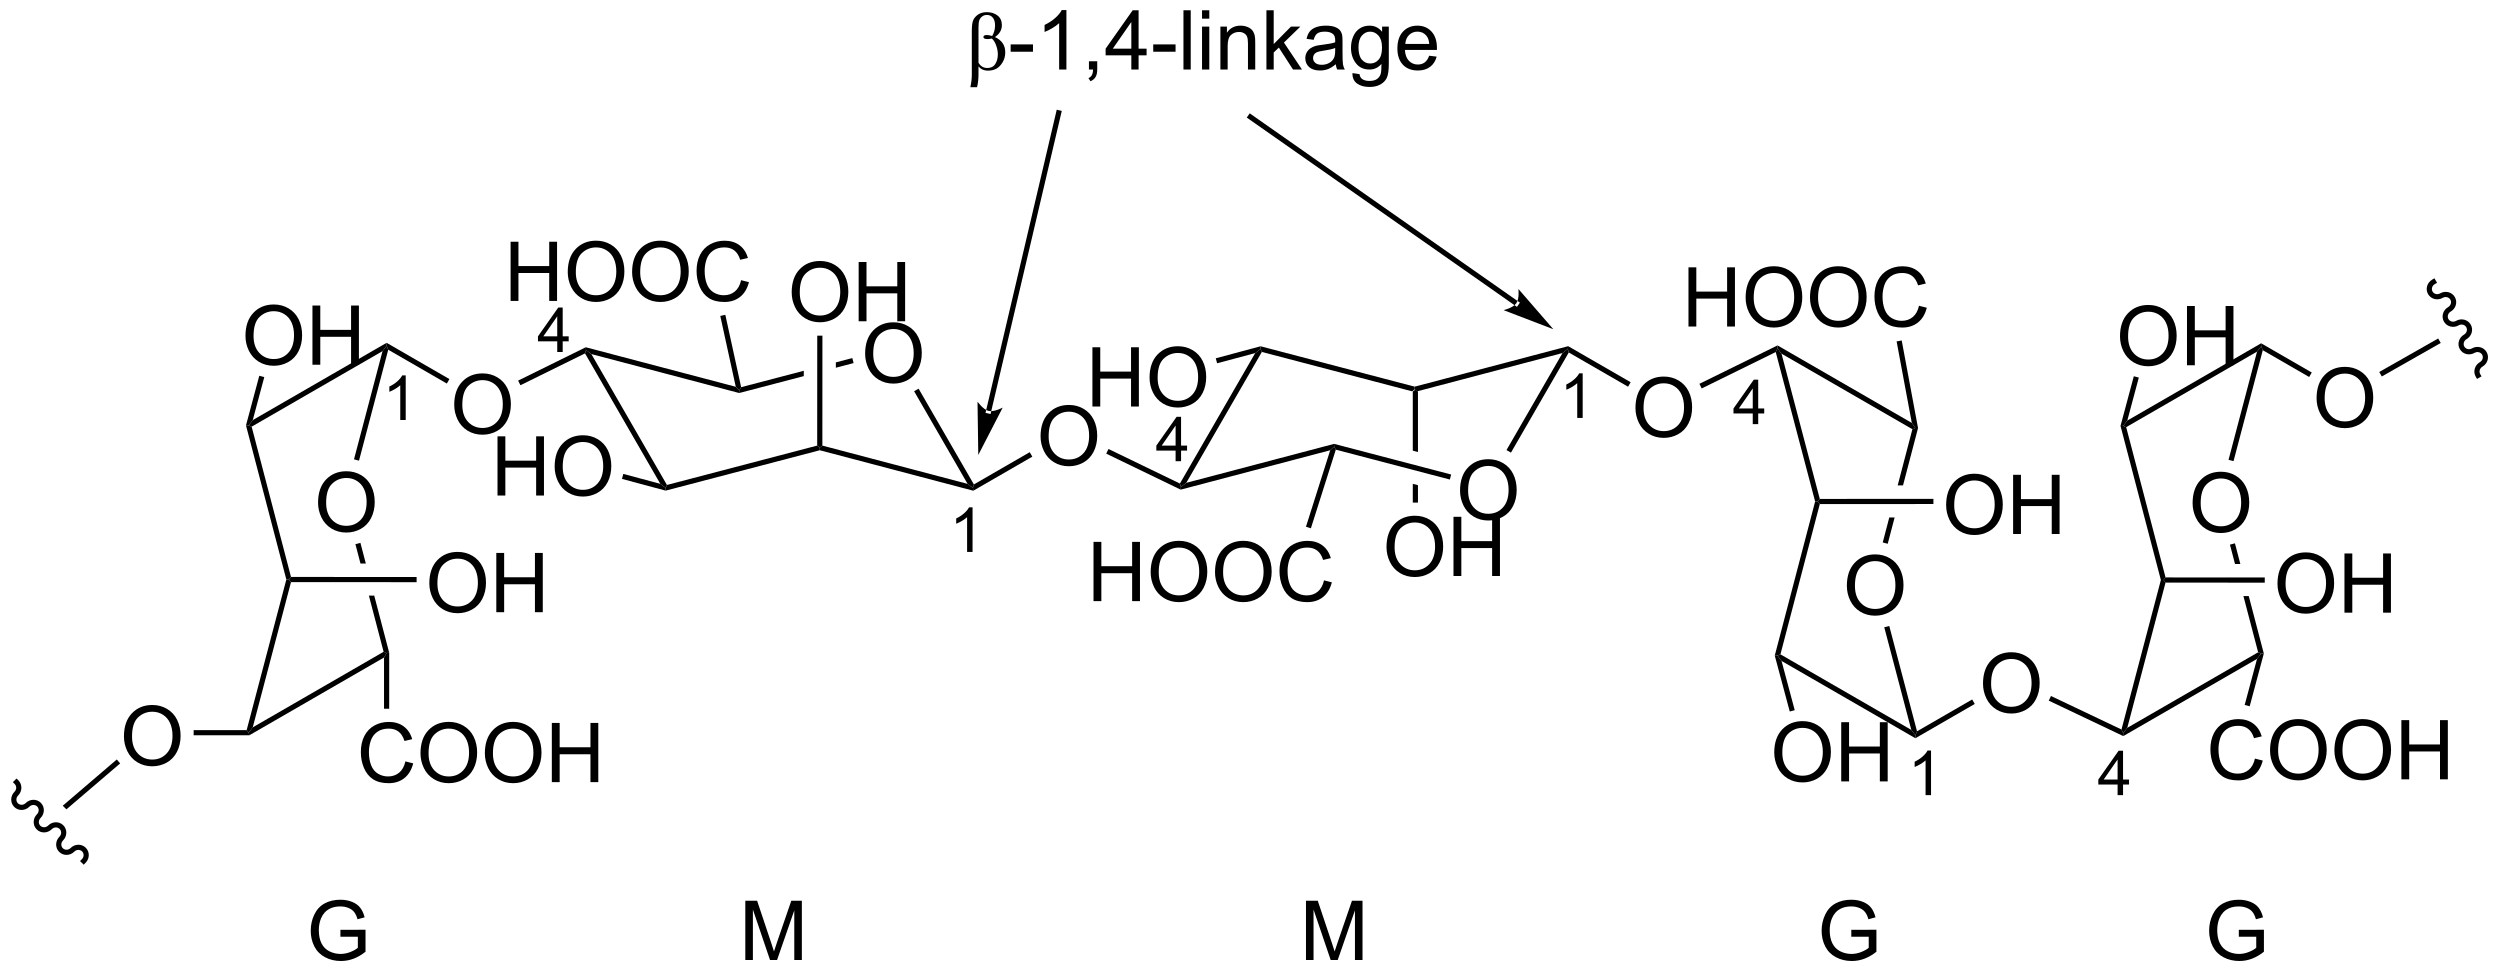 <?xml version="1.0" encoding="UTF-8"?>
<!DOCTYPE svg PUBLIC '-//W3C//DTD SVG 1.0//EN'
          'http://www.w3.org/TR/2001/REC-SVG-20010904/DTD/svg10.dtd'>
<svg stroke-dasharray="none" shape-rendering="auto" xmlns="http://www.w3.org/2000/svg" font-family="'Dialog'" text-rendering="auto" width="663" fill-opacity="1" color-interpolation="auto" color-rendering="auto" preserveAspectRatio="xMidYMid meet" font-size="12px" viewBox="0 0 663 258" fill="black" xmlns:xlink="http://www.w3.org/1999/xlink" stroke="black" image-rendering="auto" stroke-miterlimit="10" stroke-linecap="square" stroke-linejoin="miter" font-style="normal" stroke-width="1" height="258" stroke-dashoffset="0" font-weight="normal" stroke-opacity="1"
><!--Generated by the Batik Graphics2D SVG Generator--><defs id="genericDefs"
  /><g
  ><defs id="defs1"
    ><clipPath clipPathUnits="userSpaceOnUse" id="clipPath1"
      ><path d="M1.479 3.011 L250.061 3.011 L250.061 99.581 L1.479 99.581 L1.479 3.011 Z"
      /></clipPath
      ><clipPath clipPathUnits="userSpaceOnUse" id="clipPath2"
      ><path d="M-0.376 9.128 L-0.376 103.013 L241.293 103.013 L241.293 9.128 Z"
      /></clipPath
    ></defs
    ><g transform="scale(2.667,2.667) translate(-1.479,-3.011) matrix(1.029,0,0,1.029,1.866,-6.377)"
    ><path d="M136.399 46.769 L136.149 46.962 L136.149 52.673 L136.649 52.804 L136.649 52.804 L136.649 46.961 L136.399 46.769 ZM136.149 55.878 L136.149 57.695 L136.649 57.695 L136.649 56.009 L136.149 55.878 Z" stroke="none" clip-path="url(#clipPath2)"
    /></g
    ><g transform="matrix(2.743,0,0,2.743,1.032,-25.037)"
    ><path d="M83.267 43.328 Q83.267 41.901 84.033 41.096 Q84.799 40.289 86.009 40.289 Q86.801 40.289 87.436 40.669 Q88.075 41.047 88.408 41.724 Q88.744 42.401 88.744 43.26 Q88.744 44.133 88.392 44.82 Q88.041 45.508 87.395 45.862 Q86.752 46.216 86.004 46.216 Q85.197 46.216 84.559 45.825 Q83.924 45.432 83.595 44.758 Q83.267 44.08 83.267 43.328 ZM84.049 43.338 Q84.049 44.375 84.603 44.971 Q85.16 45.565 86.002 45.565 Q86.856 45.565 87.408 44.963 Q87.963 44.362 87.963 43.258 Q87.963 42.557 87.726 42.036 Q87.489 41.515 87.033 41.229 Q86.58 40.94 86.012 40.94 Q85.207 40.94 84.627 41.495 Q84.049 42.047 84.049 43.338 Z" stroke="none" clip-path="url(#clipPath2)"
    /></g
    ><g transform="matrix(2.743,0,0,2.743,1.032,-25.037)"
    ><path d="M56.184 43.295 L56.284 42.967 L56.8 43.361 L64.105 56.014 L63.984 56.304 L63.466 55.906 Z" stroke="none" clip-path="url(#clipPath2)"
    /></g
    ><g transform="matrix(2.743,0,0,2.743,1.032,-25.037)"
    ><path d="M63.983 56.563 L63.984 56.304 L64.105 56.014 L78.632 52.208 L78.882 52.401 L78.882 52.659 Z" stroke="none" clip-path="url(#clipPath2)"
    /></g
    ><g transform="matrix(2.743,0,0,2.743,1.032,-25.037)"
    ><path d="M78.882 52.659 L78.882 52.401 L79.132 52.208 L93.173 55.91 L93.69 56.304 L93.725 56.572 Z" stroke="none" clip-path="url(#clipPath2)"
    /></g
    ><g transform="matrix(2.743,0,0,2.743,1.032,-25.037)"
    ><path d="M93.781 55.963 L93.69 56.304 L93.173 55.91 L88.003 46.954 L88.436 46.704 Z" stroke="none" clip-path="url(#clipPath2)"
    /></g
    ><g transform="matrix(2.743,0,0,2.743,1.032,-25.037)"
    ><path d="M82.026 43.747 L80.436 44.163 L80.436 44.68 L82.152 44.23 L82.026 43.747 ZM77.336 44.975 L71.28 46.561 L71.091 46.869 L71.091 47.127 L77.335 45.492 L77.336 44.975 Z" stroke="none" clip-path="url(#clipPath2)"
    /></g
    ><g transform="matrix(2.743,0,0,2.743,1.032,-25.037)"
    ><path d="M70.76 46.523 L71.091 46.869 L71.091 47.127 L56.8 43.361 L56.284 42.967 L56.257 42.701 Z" stroke="none" clip-path="url(#clipPath2)"
    /></g
    ><g transform="matrix(2.743,0,0,2.743,1.032,-25.037)"
    ><path d="M30.375 57.728 Q30.375 56.301 31.14 55.496 Q31.906 54.689 33.117 54.689 Q33.909 54.689 34.544 55.069 Q35.182 55.447 35.516 56.124 Q35.852 56.801 35.852 57.66 Q35.852 58.533 35.5 59.22 Q35.148 59.908 34.502 60.262 Q33.859 60.616 33.112 60.616 Q32.305 60.616 31.667 60.226 Q31.031 59.832 30.703 59.158 Q30.375 58.481 30.375 57.728 ZM31.156 57.739 Q31.156 58.775 31.711 59.371 Q32.268 59.965 33.109 59.965 Q33.964 59.965 34.516 59.364 Q35.07 58.762 35.07 57.658 Q35.07 56.957 34.833 56.437 Q34.596 55.916 34.141 55.629 Q33.687 55.34 33.12 55.34 Q32.315 55.34 31.734 55.895 Q31.156 56.447 31.156 57.739 Z" stroke="none" clip-path="url(#clipPath2)"
    /></g
    ><g transform="matrix(2.743,0,0,2.743,1.032,-25.037)"
    ><path d="M23.731 80.216 L23.664 79.966 L24.059 79.449 L36.711 72.144 L37.002 72.266 L36.752 72.698 Z" stroke="none" clip-path="url(#clipPath2)"
    /></g
    ><g transform="matrix(2.743,0,0,2.743,1.032,-25.037)"
    ><path d="M34.469 61.611 L33.985 61.738 L34.476 63.611 L34.476 63.611 L34.993 63.611 L34.993 63.611 L34.469 61.611 ZM35.288 66.712 L36.711 72.144 L37.002 72.266 L37.252 72.233 L35.805 66.712 L35.805 66.712 L35.288 66.712 Z" stroke="none" clip-path="url(#clipPath2)"
    /></g
    ><g transform="matrix(2.743,0,0,2.743,1.032,-25.037)"
    ><path d="M34.333 53.665 L33.849 53.537 L36.607 43.076 L37.002 42.56 L37.16 42.94 Z" stroke="none" clip-path="url(#clipPath2)"
    /></g
    ><g transform="matrix(2.743,0,0,2.743,1.032,-25.037)"
    ><path d="M37.002 42.271 L37.002 42.56 L36.607 43.076 L23.954 50.38 L23.664 50.259 L24.062 49.741 Z" stroke="none" clip-path="url(#clipPath2)"
    /></g
    ><g transform="matrix(2.743,0,0,2.743,1.032,-25.037)"
    ><path d="M23.406 50.258 L23.664 50.259 L23.954 50.38 L27.759 64.908 L27.566 65.158 L27.307 65.158 Z" stroke="none" clip-path="url(#clipPath2)"
    /></g
    ><g transform="matrix(2.743,0,0,2.743,1.032,-25.037)"
    ><path d="M27.307 65.158 L27.566 65.158 L27.759 65.408 L24.059 79.449 L23.664 79.966 L23.471 79.716 Z" stroke="none" clip-path="url(#clipPath2)"
    /></g
    ><g transform="matrix(2.743,0,0,2.743,1.032,-25.037)"
    ><path d="M140.784 56.564 Q140.784 55.137 141.549 54.332 Q142.315 53.525 143.526 53.525 Q144.318 53.525 144.953 53.905 Q145.591 54.282 145.924 54.959 Q146.26 55.637 146.26 56.496 Q146.26 57.368 145.909 58.056 Q145.557 58.743 144.911 59.097 Q144.268 59.452 143.521 59.452 Q142.714 59.452 142.076 59.061 Q141.44 58.668 141.112 57.993 Q140.784 57.316 140.784 56.564 ZM141.565 56.574 Q141.565 57.611 142.12 58.207 Q142.677 58.801 143.518 58.801 Q144.372 58.801 144.924 58.199 Q145.479 57.597 145.479 56.493 Q145.479 55.793 145.242 55.272 Q145.005 54.751 144.549 54.465 Q144.096 54.176 143.529 54.176 Q142.724 54.176 142.143 54.73 Q141.565 55.282 141.565 56.574 Z" stroke="none" clip-path="url(#clipPath2)"
    /></g
    ><g transform="matrix(2.743,0,0,2.743,1.032,-25.037)"
    ><path d="M114.317 55.808 L113.8 56.203 L113.7 55.877 L120.982 43.263 L121.501 42.865 L121.622 43.156 Z" stroke="none" clip-path="url(#clipPath2)"
    /></g
    ><g transform="matrix(2.743,0,0,2.743,1.032,-25.037)"
    ><path d="M121.622 43.156 L121.501 42.865 L121.5 42.607 L136.399 46.51 L136.399 46.769 L136.149 46.962 Z" stroke="none" clip-path="url(#clipPath2)"
    /></g
    ><g transform="matrix(2.743,0,0,2.743,1.032,-25.037)"
    ><path d="M136.649 46.961 L136.399 46.769 L136.399 46.51 L151.242 42.597 L151.206 42.865 L150.69 43.26 Z" stroke="none" clip-path="url(#clipPath2)"
    /></g
    ><g transform="matrix(2.743,0,0,2.743,1.032,-25.037)"
    ><path d="M150.69 43.26 L151.206 42.865 L151.298 43.207 L145.708 52.89 L145.275 52.641 Z" stroke="none" clip-path="url(#clipPath2)"
    /></g
    ><g transform="matrix(2.743,0,0,2.743,1.032,-25.037)"
    ><path d="M139.926 55.006 L139.799 55.49 L128.774 52.603 L128.608 52.301 L128.608 52.042 Z" stroke="none" clip-path="url(#clipPath2)"
    /></g
    ><g transform="matrix(2.743,0,0,2.743,1.032,-25.037)"
    ><path d="M128.608 52.042 L128.608 52.301 L128.232 52.658 L113.775 56.468 L113.8 56.203 L114.317 55.808 Z" stroke="none" clip-path="url(#clipPath2)"
    /></g
    ><g transform="matrix(2.743,0,0,2.743,1.032,-25.037)"
    ><path d="M178.183 65.766 Q178.183 64.338 178.948 63.534 Q179.714 62.727 180.925 62.727 Q181.716 62.727 182.352 63.107 Q182.99 63.484 183.323 64.161 Q183.659 64.838 183.659 65.698 Q183.659 66.57 183.308 67.258 Q182.956 67.945 182.31 68.299 Q181.667 68.654 180.92 68.654 Q180.112 68.654 179.474 68.263 Q178.839 67.87 178.511 67.195 Q178.183 66.518 178.183 65.766 ZM178.964 65.776 Q178.964 66.812 179.519 67.409 Q180.076 68.002 180.917 68.002 Q181.771 68.002 182.323 67.401 Q182.878 66.799 182.878 65.695 Q182.878 64.995 182.641 64.474 Q182.404 63.953 181.948 63.667 Q181.495 63.377 180.927 63.377 Q180.123 63.377 179.542 63.932 Q178.964 64.484 178.964 65.776 Z" stroke="none" clip-path="url(#clipPath2)"
    /></g
    ><g transform="matrix(2.743,0,0,2.743,1.032,-25.037)"
    ><path d="M184.413 79.696 L184.808 80.212 L184.808 80.501 L171.868 73.03 L171.47 72.512 L171.761 72.391 Z" stroke="none" clip-path="url(#clipPath2)"
    /></g
    ><g transform="matrix(2.743,0,0,2.743,1.032,-25.037)"
    ><path d="M171.761 72.391 L171.47 72.512 L171.212 72.513 L175.115 57.614 L175.374 57.614 L175.566 57.864 Z" stroke="none" clip-path="url(#clipPath2)"
    /></g
    ><g transform="matrix(2.743,0,0,2.743,1.032,-25.037)"
    ><path d="M175.566 57.364 L175.374 57.614 L175.115 57.614 L171.306 43.165 L171.47 42.806 L171.865 43.323 Z" stroke="none" clip-path="url(#clipPath2)"
    /></g
    ><g transform="matrix(2.743,0,0,2.743,1.032,-25.037)"
    ><path d="M171.865 43.323 L171.47 42.806 L171.48 42.523 L184.462 50.017 L184.808 50.505 L184.518 50.626 Z" stroke="none" clip-path="url(#clipPath2)"
    /></g
    ><g transform="matrix(2.743,0,0,2.743,1.032,-25.037)"
    ><path d="M184.808 50.505 L184.518 50.626 L183.095 56.06 L183.095 56.06 L183.612 56.06 L183.612 56.06 L185.064 50.514 L184.808 50.505 ZM182.8 59.16 L182.283 59.16 L181.651 61.573 L182.134 61.7 L182.8 59.16 Z" stroke="none" clip-path="url(#clipPath2)"
    /></g
    ><g transform="matrix(2.743,0,0,2.743,1.032,-25.037)"
    ><path d="M181.799 69.774 L182.282 69.647 L184.966 79.832 L184.808 80.212 L184.413 79.696 Z" stroke="none" clip-path="url(#clipPath2)"
    /></g
    ><g transform="matrix(2.743,0,0,2.743,1.032,-25.037)"
    ><path d="M211.61 57.775 Q211.61 56.348 212.375 55.544 Q213.141 54.736 214.352 54.736 Q215.144 54.736 215.779 55.116 Q216.417 55.494 216.75 56.171 Q217.086 56.848 217.086 57.708 Q217.086 58.58 216.735 59.267 Q216.383 59.955 215.737 60.309 Q215.094 60.663 214.347 60.663 Q213.539 60.663 212.901 60.273 Q212.266 59.879 211.938 59.205 Q211.61 58.528 211.61 57.775 ZM212.391 57.786 Q212.391 58.822 212.946 59.419 Q213.503 60.012 214.344 60.012 Q215.198 60.012 215.75 59.411 Q216.305 58.809 216.305 57.705 Q216.305 57.004 216.068 56.484 Q215.831 55.963 215.375 55.676 Q214.922 55.387 214.355 55.387 Q213.55 55.387 212.969 55.942 Q212.391 56.494 212.391 57.786 Z" stroke="none" clip-path="url(#clipPath2)"
    /></g
    ><g transform="matrix(2.743,0,0,2.743,1.032,-25.037)"
    ><path d="M204.91 80.295 L204.899 80.013 L205.294 79.496 L217.946 72.192 L218.236 72.313 L217.839 72.831 Z" stroke="none" clip-path="url(#clipPath2)"
    /></g
    ><g transform="matrix(2.743,0,0,2.743,1.032,-25.037)"
    ><path d="M215.703 61.658 L215.22 61.785 L215.711 63.659 L215.711 63.659 L216.227 63.659 L216.227 63.659 L215.703 61.658 ZM216.523 66.759 L217.946 72.192 L218.236 72.313 L218.495 72.313 L217.04 66.76 L217.04 66.76 L216.523 66.759 Z" stroke="none" clip-path="url(#clipPath2)"
    /></g
    ><g transform="matrix(2.743,0,0,2.743,1.032,-25.037)"
    ><path d="M215.567 53.712 L215.084 53.584 L217.841 43.123 L218.236 42.607 L218.395 42.987 Z" stroke="none" clip-path="url(#clipPath2)"
    /></g
    ><g transform="matrix(2.743,0,0,2.743,1.032,-25.037)"
    ><path d="M218.236 42.318 L218.236 42.607 L217.841 43.123 L205.189 50.427 L204.899 50.306 L205.297 49.788 Z" stroke="none" clip-path="url(#clipPath2)"
    /></g
    ><g transform="matrix(2.743,0,0,2.743,1.032,-25.037)"
    ><path d="M204.64 50.305 L204.899 50.306 L205.189 50.427 L208.994 64.955 L208.801 65.205 L208.542 65.205 Z" stroke="none" clip-path="url(#clipPath2)"
    /></g
    ><g transform="matrix(2.743,0,0,2.743,1.032,-25.037)"
    ><path d="M208.542 65.205 L208.801 65.205 L208.993 65.455 L205.294 79.496 L204.899 80.013 L204.734 79.658 Z" stroke="none" clip-path="url(#clipPath2)"
    /></g
    ><g transform="matrix(2.743,0,0,2.743,1.032,-25.037)"
    ><path d="M38.816 82.741 L39.574 82.931 Q39.337 83.866 38.717 84.359 Q38.097 84.848 37.204 84.848 Q36.277 84.848 35.696 84.471 Q35.118 84.093 34.813 83.379 Q34.511 82.663 34.511 81.843 Q34.511 80.947 34.852 80.283 Q35.196 79.616 35.826 79.27 Q36.457 78.924 37.214 78.924 Q38.074 78.924 38.66 79.361 Q39.246 79.799 39.477 80.593 L38.73 80.767 Q38.532 80.142 38.152 79.859 Q37.774 79.572 37.199 79.572 Q36.54 79.572 36.095 79.89 Q35.652 80.205 35.472 80.739 Q35.292 81.273 35.292 81.838 Q35.292 82.57 35.506 83.114 Q35.72 83.658 36.167 83.929 Q36.618 84.197 37.141 84.197 Q37.777 84.197 38.217 83.83 Q38.66 83.463 38.816 82.741 ZM40.278 81.96 Q40.278 80.533 41.044 79.728 Q41.809 78.921 43.02 78.921 Q43.812 78.921 44.447 79.301 Q45.086 79.679 45.419 80.356 Q45.755 81.033 45.755 81.892 Q45.755 82.765 45.403 83.452 Q45.052 84.14 44.406 84.494 Q43.763 84.848 43.015 84.848 Q42.208 84.848 41.57 84.457 Q40.934 84.064 40.606 83.39 Q40.278 82.713 40.278 81.96 ZM41.059 81.971 Q41.059 83.007 41.614 83.603 Q42.171 84.197 43.013 84.197 Q43.867 84.197 44.419 83.596 Q44.974 82.994 44.974 81.89 Q44.974 81.189 44.736 80.668 Q44.499 80.148 44.044 79.861 Q43.591 79.572 43.023 79.572 Q42.218 79.572 41.638 80.127 Q41.059 80.679 41.059 81.971 ZM46.501 81.96 Q46.501 80.533 47.266 79.728 Q48.032 78.921 49.243 78.921 Q50.035 78.921 50.67 79.301 Q51.308 79.679 51.641 80.356 Q51.977 81.033 51.977 81.892 Q51.977 82.765 51.626 83.452 Q51.274 84.14 50.628 84.494 Q49.985 84.848 49.238 84.848 Q48.431 84.848 47.792 84.457 Q47.157 84.064 46.829 83.39 Q46.501 82.713 46.501 81.96 ZM47.282 81.971 Q47.282 83.007 47.837 83.603 Q48.394 84.197 49.235 84.197 Q50.089 84.197 50.641 83.596 Q51.196 82.994 51.196 81.89 Q51.196 81.189 50.959 80.668 Q50.722 80.148 50.266 79.861 Q49.813 79.572 49.246 79.572 Q48.441 79.572 47.86 80.127 Q47.282 80.679 47.282 81.971 ZM52.976 84.749 L52.976 79.023 L53.734 79.023 L53.734 81.374 L56.711 81.374 L56.711 79.023 L57.468 79.023 L57.468 84.749 L56.711 84.749 L56.711 82.049 L53.734 82.049 L53.734 84.749 L52.976 84.749 Z" stroke="none" clip-path="url(#clipPath2)"
    /></g
    ><g transform="matrix(2.743,0,0,2.743,1.032,-25.037)"
    ><path d="M36.752 72.698 L37.002 72.266 L37.252 72.233 L37.252 77.648 L36.752 77.648 Z" stroke="none" clip-path="url(#clipPath2)"
    /></g
    ><g transform="matrix(2.743,0,0,2.743,1.032,-25.037)"
    ><path d="M11.607 80.327 Q11.607 78.9 12.373 78.095 Q13.139 77.288 14.349 77.288 Q15.141 77.288 15.777 77.668 Q16.415 78.046 16.748 78.723 Q17.084 79.4 17.084 80.259 Q17.084 81.131 16.732 81.819 Q16.381 82.506 15.735 82.861 Q15.092 83.215 14.344 83.215 Q13.537 83.215 12.899 82.824 Q12.264 82.431 11.935 81.756 Q11.607 81.079 11.607 80.327 ZM12.389 80.337 Q12.389 81.374 12.943 81.97 Q13.501 82.564 14.342 82.564 Q15.196 82.564 15.748 81.962 Q16.302 81.361 16.302 80.256 Q16.302 79.556 16.066 79.035 Q15.829 78.514 15.373 78.228 Q14.92 77.939 14.352 77.939 Q13.547 77.939 12.967 78.493 Q12.389 79.046 12.389 80.337 Z" stroke="none" clip-path="url(#clipPath2)"
    /></g
    ><g transform="matrix(2.743,0,0,2.743,1.032,-25.037)"
    ><path d="M23.471 79.716 L23.664 79.966 L23.731 80.216 L18.346 80.216 L18.346 79.716 Z" stroke="none" clip-path="url(#clipPath2)"
    /></g
    ><g transform="matrix(2.743,0,0,2.743,1.032,-25.037)"
    ><path d="M10.916 82.555 L5.689 87.025 L5.689 87.025 L6.043 87.379 L6.043 87.379 L11.241 82.936 L10.916 82.555 Z" stroke="none" clip-path="url(#clipPath2)"
    /></g
    ><g transform="matrix(2.743,0,0,2.743,1.032,-25.037)"
    ><path d="M41.133 65.526 Q41.133 64.099 41.899 63.294 Q42.664 62.487 43.875 62.487 Q44.667 62.487 45.302 62.867 Q45.94 63.245 46.274 63.922 Q46.61 64.599 46.61 65.459 Q46.61 66.331 46.258 67.018 Q45.907 67.706 45.261 68.06 Q44.617 68.414 43.87 68.414 Q43.063 68.414 42.425 68.024 Q41.789 67.63 41.461 66.956 Q41.133 66.279 41.133 65.526 ZM41.914 65.537 Q41.914 66.573 42.469 67.169 Q43.026 67.763 43.867 67.763 Q44.722 67.763 45.274 67.162 Q45.828 66.56 45.828 65.456 Q45.828 64.755 45.592 64.235 Q45.355 63.714 44.899 63.427 Q44.446 63.138 43.878 63.138 Q43.073 63.138 42.492 63.693 Q41.914 64.245 41.914 65.537 ZM47.608 68.315 L47.608 62.589 L48.366 62.589 L48.366 64.94 L51.343 64.94 L51.343 62.589 L52.101 62.589 L52.101 68.315 L51.343 68.315 L51.343 65.615 L48.366 65.615 L48.366 68.315 L47.608 68.315 Z" stroke="none" clip-path="url(#clipPath2)"
    /></g
    ><g transform="matrix(2.743,0,0,2.743,1.032,-25.037)"
    ><path d="M27.759 65.408 L27.566 65.158 L27.759 64.908 L39.903 64.914 L39.903 65.414 Z" stroke="none" clip-path="url(#clipPath2)"
    /></g
    ><g transform="matrix(2.743,0,0,2.743,1.032,-25.037)"
    ><path d="M23.357 41.604 Q23.357 40.177 24.122 39.372 Q24.888 38.565 26.099 38.565 Q26.89 38.565 27.526 38.945 Q28.164 39.323 28.497 40 Q28.833 40.677 28.833 41.536 Q28.833 42.409 28.482 43.096 Q28.13 43.784 27.484 44.138 Q26.841 44.492 26.094 44.492 Q25.286 44.492 24.648 44.102 Q24.013 43.708 23.685 43.034 Q23.357 42.357 23.357 41.604 ZM24.138 41.615 Q24.138 42.651 24.693 43.247 Q25.25 43.841 26.091 43.841 Q26.945 43.841 27.497 43.24 Q28.052 42.638 28.052 41.534 Q28.052 40.833 27.815 40.312 Q27.578 39.792 27.122 39.505 Q26.669 39.216 26.101 39.216 Q25.297 39.216 24.716 39.771 Q24.138 40.323 24.138 41.615 ZM29.832 44.393 L29.832 38.667 L30.59 38.667 L30.59 41.018 L33.566 41.018 L33.566 38.667 L34.324 38.667 L34.324 44.393 L33.566 44.393 L33.566 41.693 L30.59 41.693 L30.59 44.393 L29.832 44.393 Z" stroke="none" clip-path="url(#clipPath2)"
    /></g
    ><g transform="matrix(2.743,0,0,2.743,1.032,-25.037)"
    ><path d="M24.062 49.741 L23.664 50.259 L23.406 50.258 L24.692 45.457 L25.175 45.586 Z" stroke="none" clip-path="url(#clipPath2)"
    /></g
    ><g transform="matrix(2.743,0,0,2.743,1.032,-25.037)"
    ><path d="M47.724 57.038 L47.724 51.312 L48.482 51.312 L48.482 53.663 L51.459 53.663 L51.459 51.312 L52.216 51.312 L52.216 57.038 L51.459 57.038 L51.459 54.338 L48.482 54.338 L48.482 57.038 L47.724 57.038 ZM53.249 54.249 Q53.249 52.822 54.014 52.018 Q54.78 51.21 55.991 51.21 Q56.783 51.21 57.418 51.59 Q58.056 51.968 58.389 52.645 Q58.725 53.322 58.725 54.182 Q58.725 55.054 58.374 55.742 Q58.022 56.429 57.377 56.783 Q56.733 57.137 55.986 57.137 Q55.179 57.137 54.541 56.747 Q53.905 56.353 53.577 55.679 Q53.249 55.002 53.249 54.249 ZM54.03 54.26 Q54.03 55.296 54.585 55.893 Q55.142 56.486 55.983 56.486 Q56.837 56.486 57.389 55.885 Q57.944 55.283 57.944 54.179 Q57.944 53.478 57.707 52.958 Q57.47 52.437 57.014 52.15 Q56.561 51.861 55.994 51.861 Q55.189 51.861 54.608 52.416 Q54.03 52.968 54.03 54.26 Z" stroke="none" clip-path="url(#clipPath2)"
    /></g
    ><g transform="matrix(2.743,0,0,2.743,1.032,-25.037)"
    ><path d="M63.466 55.906 L63.984 56.304 L63.983 56.563 L59.757 55.43 L59.887 54.947 Z" stroke="none" clip-path="url(#clipPath2)"
    /></g
    ><g transform="matrix(2.743,0,0,2.743,1.032,-25.037)"
    ><path d="M76.166 37.399 Q76.166 35.972 76.931 35.167 Q77.697 34.36 78.908 34.36 Q79.7 34.36 80.335 34.74 Q80.973 35.118 81.306 35.795 Q81.642 36.472 81.642 37.331 Q81.642 38.204 81.291 38.891 Q80.939 39.579 80.293 39.933 Q79.65 40.287 78.903 40.287 Q78.096 40.287 77.457 39.896 Q76.822 39.503 76.494 38.829 Q76.166 38.151 76.166 37.399 ZM76.947 37.409 Q76.947 38.446 77.502 39.042 Q78.059 39.636 78.9 39.636 Q79.754 39.636 80.306 39.034 Q80.861 38.433 80.861 37.329 Q80.861 36.628 80.624 36.107 Q80.387 35.586 79.931 35.3 Q79.478 35.011 78.911 35.011 Q78.106 35.011 77.525 35.566 Q76.947 36.118 76.947 37.409 ZM82.641 40.188 L82.641 34.461 L83.399 34.461 L83.399 36.813 L86.376 36.813 L86.376 34.461 L87.133 34.461 L87.133 40.188 L86.376 40.188 L86.376 37.487 L83.399 37.487 L83.399 40.188 L82.641 40.188 Z" stroke="none" clip-path="url(#clipPath2)"
    /></g
    ><g transform="matrix(2.743,0,0,2.743,1.032,-25.037)"
    ><path d="M79.132 52.208 L78.882 52.401 L78.632 52.208 L78.637 41.578 L79.137 41.578 Z" stroke="none" clip-path="url(#clipPath2)"
    /></g
    ><g transform="matrix(2.743,0,0,2.743,1.032,-25.037)"
    ><path d="M48.99 38.225 L48.99 32.498 L49.748 32.498 L49.748 34.85 L52.724 34.85 L52.724 32.498 L53.482 32.498 L53.482 38.225 L52.724 38.225 L52.724 35.525 L49.748 35.525 L49.748 38.225 L48.99 38.225 ZM54.515 35.436 Q54.515 34.009 55.28 33.204 Q56.046 32.397 57.257 32.397 Q58.048 32.397 58.684 32.777 Q59.322 33.155 59.655 33.832 Q59.991 34.509 59.991 35.368 Q59.991 36.241 59.64 36.928 Q59.288 37.616 58.642 37.97 Q57.999 38.324 57.252 38.324 Q56.444 38.324 55.806 37.933 Q55.171 37.54 54.843 36.866 Q54.515 36.189 54.515 35.436 ZM55.296 35.447 Q55.296 36.483 55.851 37.079 Q56.408 37.673 57.249 37.673 Q58.103 37.673 58.655 37.072 Q59.21 36.47 59.21 35.366 Q59.21 34.665 58.973 34.144 Q58.736 33.623 58.28 33.337 Q57.827 33.048 57.26 33.048 Q56.455 33.048 55.874 33.603 Q55.296 34.155 55.296 35.447 ZM60.737 35.436 Q60.737 34.009 61.503 33.204 Q62.269 32.397 63.48 32.397 Q64.271 32.397 64.907 32.777 Q65.545 33.155 65.878 33.832 Q66.214 34.509 66.214 35.368 Q66.214 36.241 65.862 36.928 Q65.511 37.616 64.865 37.97 Q64.222 38.324 63.474 38.324 Q62.667 38.324 62.029 37.933 Q61.394 37.54 61.065 36.866 Q60.737 36.189 60.737 35.436 ZM61.519 35.447 Q61.519 36.483 62.073 37.079 Q62.631 37.673 63.472 37.673 Q64.326 37.673 64.878 37.072 Q65.433 36.47 65.433 35.366 Q65.433 34.665 65.196 34.144 Q64.959 33.623 64.503 33.337 Q64.05 33.048 63.482 33.048 Q62.677 33.048 62.097 33.603 Q61.519 34.155 61.519 35.447 ZM71.275 36.217 L72.033 36.407 Q71.796 37.342 71.176 37.834 Q70.556 38.324 69.663 38.324 Q68.736 38.324 68.155 37.947 Q67.577 37.569 67.272 36.855 Q66.97 36.139 66.97 35.319 Q66.97 34.423 67.311 33.759 Q67.655 33.092 68.285 32.746 Q68.916 32.4 69.674 32.4 Q70.533 32.4 71.119 32.837 Q71.705 33.275 71.936 34.069 L71.189 34.243 Q70.991 33.618 70.611 33.334 Q70.233 33.048 69.658 33.048 Q68.999 33.048 68.554 33.366 Q68.111 33.681 67.931 34.215 Q67.752 34.748 67.752 35.314 Q67.752 36.045 67.965 36.59 Q68.179 37.134 68.627 37.405 Q69.077 37.673 69.601 37.673 Q70.236 37.673 70.676 37.306 Q71.119 36.939 71.275 36.217 Z" stroke="none" clip-path="url(#clipPath2)"
    /></g
    ><g transform="matrix(2.743,0,0,2.743,1.032,-25.037)"
    ><path d="M71.28 46.561 L71.091 46.869 L70.76 46.523 L69.261 39.672 L69.75 39.565 Z" stroke="none" clip-path="url(#clipPath2)"
    /></g
    ><g transform="matrix(2.743,0,0,2.743,1.032,-25.037)"
    ><path d="M105.347 67.245 L105.347 61.518 L106.105 61.518 L106.105 63.87 L109.081 63.87 L109.081 61.518 L109.839 61.518 L109.839 67.245 L109.081 67.245 L109.081 64.544 L106.105 64.544 L106.105 67.245 L105.347 67.245 ZM110.872 64.455 Q110.872 63.028 111.637 62.224 Q112.403 61.416 113.614 61.416 Q114.406 61.416 115.041 61.797 Q115.679 62.174 116.012 62.851 Q116.348 63.528 116.348 64.388 Q116.348 65.26 115.997 65.948 Q115.645 66.635 114.999 66.989 Q114.356 67.344 113.609 67.344 Q112.802 67.344 112.163 66.953 Q111.528 66.56 111.2 65.885 Q110.872 65.208 110.872 64.455 ZM111.653 64.466 Q111.653 65.502 112.208 66.099 Q112.765 66.692 113.606 66.692 Q114.46 66.692 115.012 66.091 Q115.567 65.489 115.567 64.385 Q115.567 63.685 115.33 63.164 Q115.093 62.643 114.637 62.356 Q114.184 62.067 113.617 62.067 Q112.812 62.067 112.231 62.622 Q111.653 63.174 111.653 64.466 ZM117.094 64.455 Q117.094 63.028 117.86 62.224 Q118.626 61.416 119.837 61.416 Q120.628 61.416 121.264 61.797 Q121.902 62.174 122.235 62.851 Q122.571 63.528 122.571 64.388 Q122.571 65.26 122.219 65.948 Q121.868 66.635 121.222 66.989 Q120.579 67.344 119.831 67.344 Q119.024 67.344 118.386 66.953 Q117.751 66.56 117.422 65.885 Q117.094 65.208 117.094 64.455 ZM117.876 64.466 Q117.876 65.502 118.43 66.099 Q118.988 66.692 119.829 66.692 Q120.683 66.692 121.235 66.091 Q121.79 65.489 121.79 64.385 Q121.79 63.685 121.553 63.164 Q121.316 62.643 120.86 62.356 Q120.407 62.067 119.839 62.067 Q119.034 62.067 118.454 62.622 Q117.876 63.174 117.876 64.466 ZM127.632 65.237 L128.39 65.427 Q128.153 66.362 127.533 66.854 Q126.913 67.344 126.02 67.344 Q125.093 67.344 124.512 66.966 Q123.934 66.588 123.63 65.875 Q123.328 65.159 123.328 64.338 Q123.328 63.442 123.669 62.778 Q124.012 62.112 124.643 61.765 Q125.273 61.419 126.031 61.419 Q126.89 61.419 127.476 61.856 Q128.062 62.294 128.294 63.088 L127.546 63.263 Q127.348 62.638 126.968 62.354 Q126.591 62.067 126.015 62.067 Q125.356 62.067 124.911 62.385 Q124.468 62.7 124.288 63.234 Q124.109 63.768 124.109 64.333 Q124.109 65.065 124.322 65.609 Q124.536 66.153 124.984 66.424 Q125.434 66.692 125.958 66.692 Q126.593 66.692 127.033 66.325 Q127.476 65.958 127.632 65.237 Z" stroke="none" clip-path="url(#clipPath2)"
    /></g
    ><g transform="matrix(2.743,0,0,2.743,1.032,-25.037)"
    ><path d="M128.232 52.658 L128.608 52.301 L128.774 52.603 L126.364 60.205 L125.887 60.054 Z" stroke="none" clip-path="url(#clipPath2)"
    /></g
    ><g transform="matrix(2.743,0,0,2.743,1.032,-25.037)"
    ><path d="M105.241 48.431 L105.241 42.705 L105.999 42.705 L105.999 45.056 L108.975 45.056 L108.975 42.705 L109.733 42.705 L109.733 48.431 L108.975 48.431 L108.975 45.731 L105.999 45.731 L105.999 48.431 L105.241 48.431 ZM110.766 45.642 Q110.766 44.215 111.531 43.41 Q112.297 42.603 113.508 42.603 Q114.299 42.603 114.935 42.983 Q115.573 43.361 115.906 44.038 Q116.242 44.715 116.242 45.574 Q116.242 46.447 115.891 47.134 Q115.539 47.822 114.893 48.176 Q114.25 48.53 113.502 48.53 Q112.695 48.53 112.057 48.139 Q111.422 47.746 111.094 47.072 Q110.766 46.395 110.766 45.642 ZM111.547 45.653 Q111.547 46.689 112.101 47.285 Q112.659 47.879 113.5 47.879 Q114.354 47.879 114.906 47.278 Q115.461 46.676 115.461 45.572 Q115.461 44.871 115.224 44.35 Q114.987 43.83 114.531 43.543 Q114.078 43.254 113.51 43.254 Q112.706 43.254 112.125 43.809 Q111.547 44.361 111.547 45.653 Z" stroke="none" clip-path="url(#clipPath2)"
    /></g
    ><g transform="matrix(2.743,0,0,2.743,1.032,-25.037)"
    ><path d="M121.5 42.607 L121.501 42.865 L120.982 43.263 L117.296 44.251 L117.167 43.768 Z" stroke="none" clip-path="url(#clipPath2)"
    /></g
    ><g transform="matrix(2.743,0,0,2.743,1.032,-25.037)"
    ><path d="M133.675 62.029 Q133.675 60.602 134.441 59.797 Q135.207 58.99 136.418 58.99 Q137.209 58.99 137.845 59.37 Q138.483 59.748 138.816 60.425 Q139.152 61.102 139.152 61.961 Q139.152 62.833 138.8 63.521 Q138.449 64.208 137.803 64.563 Q137.16 64.917 136.412 64.917 Q135.605 64.917 134.967 64.526 Q134.332 64.133 134.004 63.458 Q133.675 62.781 133.675 62.029 ZM134.457 62.039 Q134.457 63.076 135.011 63.672 Q135.569 64.266 136.41 64.266 Q137.264 64.266 137.816 63.664 Q138.371 63.063 138.371 61.958 Q138.371 61.258 138.134 60.737 Q137.897 60.216 137.441 59.93 Q136.988 59.641 136.42 59.641 Q135.615 59.641 135.035 60.195 Q134.457 60.748 134.457 62.039 ZM140.151 64.818 L140.151 59.091 L140.909 59.091 L140.909 61.443 L143.885 61.443 L143.885 59.091 L144.643 59.091 L144.643 64.818 L143.885 64.818 L143.885 62.117 L140.909 62.117 L140.909 64.818 L140.151 64.818 Z" stroke="none" clip-path="url(#clipPath2)"
    /></g
    ><g transform="matrix(2.743,0,0,2.743,1.032,-25.037)"
    ><path d="M171.163 81.888 Q171.163 80.461 171.928 79.657 Q172.694 78.849 173.905 78.849 Q174.697 78.849 175.332 79.23 Q175.97 79.607 176.303 80.284 Q176.639 80.961 176.639 81.821 Q176.639 82.693 176.288 83.381 Q175.936 84.068 175.29 84.422 Q174.647 84.776 173.9 84.776 Q173.092 84.776 172.454 84.386 Q171.819 83.993 171.491 83.318 Q171.163 82.641 171.163 81.888 ZM171.944 81.899 Q171.944 82.935 172.499 83.532 Q173.056 84.125 173.897 84.125 Q174.751 84.125 175.303 83.524 Q175.858 82.922 175.858 81.818 Q175.858 81.118 175.621 80.597 Q175.384 80.076 174.928 79.79 Q174.475 79.5 173.907 79.5 Q173.103 79.5 172.522 80.055 Q171.944 80.607 171.944 81.899 ZM177.638 84.677 L177.638 78.951 L178.396 78.951 L178.396 81.302 L181.372 81.302 L181.372 78.951 L182.13 78.951 L182.13 84.677 L181.372 84.677 L181.372 81.977 L178.396 81.977 L178.396 84.677 L177.638 84.677 Z" stroke="none" clip-path="url(#clipPath2)"
    /></g
    ><g transform="matrix(2.743,0,0,2.743,1.032,-25.037)"
    ><path d="M171.212 72.513 L171.47 72.512 L171.868 73.03 L173.143 77.79 L172.661 77.919 Z" stroke="none" clip-path="url(#clipPath2)"
    /></g
    ><g transform="matrix(2.743,0,0,2.743,1.032,-25.037)"
    ><path d="M187.781 57.968 Q187.781 56.541 188.547 55.736 Q189.312 54.928 190.523 54.928 Q191.315 54.928 191.951 55.309 Q192.589 55.686 192.922 56.363 Q193.258 57.041 193.258 57.9 Q193.258 58.772 192.906 59.46 Q192.555 60.147 191.909 60.501 Q191.266 60.856 190.518 60.856 Q189.711 60.856 189.073 60.465 Q188.438 60.072 188.109 59.397 Q187.781 58.72 187.781 57.968 ZM188.562 57.978 Q188.562 59.014 189.117 59.611 Q189.674 60.205 190.516 60.205 Q191.37 60.205 191.922 59.603 Q192.476 59.001 192.476 57.897 Q192.476 57.197 192.24 56.676 Q192.003 56.155 191.547 55.869 Q191.094 55.58 190.526 55.58 Q189.721 55.58 189.141 56.134 Q188.562 56.686 188.562 57.978 ZM194.256 60.757 L194.256 55.03 L195.014 55.03 L195.014 57.382 L197.991 57.382 L197.991 55.03 L198.749 55.03 L198.749 60.757 L197.991 60.757 L197.991 58.056 L195.014 58.056 L195.014 60.757 L194.256 60.757 Z" stroke="none" clip-path="url(#clipPath2)"
    /></g
    ><g transform="matrix(2.743,0,0,2.743,1.032,-25.037)"
    ><path d="M175.566 57.864 L175.374 57.614 L175.566 57.364 L186.551 57.358 L186.551 57.858 Z" stroke="none" clip-path="url(#clipPath2)"
    /></g
    ><g transform="matrix(2.743,0,0,2.743,1.032,-25.037)"
    ><path d="M162.87 40.697 L162.87 34.971 L163.628 34.971 L163.628 37.322 L166.605 37.322 L166.605 34.971 L167.363 34.971 L167.363 40.697 L166.605 40.697 L166.605 37.997 L163.628 37.997 L163.628 40.697 L162.87 40.697 ZM168.395 37.908 Q168.395 36.481 169.161 35.677 Q169.926 34.869 171.137 34.869 Q171.929 34.869 172.564 35.249 Q173.202 35.627 173.536 36.304 Q173.872 36.981 173.872 37.841 Q173.872 38.713 173.52 39.401 Q173.169 40.088 172.523 40.442 Q171.88 40.796 171.132 40.796 Q170.325 40.796 169.687 40.406 Q169.051 40.013 168.723 39.338 Q168.395 38.661 168.395 37.908 ZM169.176 37.919 Q169.176 38.955 169.731 39.552 Q170.288 40.145 171.13 40.145 Q171.984 40.145 172.536 39.544 Q173.09 38.942 173.09 37.838 Q173.09 37.138 172.853 36.617 Q172.617 36.096 172.161 35.809 Q171.708 35.52 171.14 35.52 Q170.335 35.52 169.755 36.075 Q169.176 36.627 169.176 37.919 ZM174.618 37.908 Q174.618 36.481 175.383 35.677 Q176.149 34.869 177.36 34.869 Q178.152 34.869 178.787 35.249 Q179.425 35.627 179.758 36.304 Q180.094 36.981 180.094 37.841 Q180.094 38.713 179.743 39.401 Q179.391 40.088 178.745 40.442 Q178.102 40.796 177.355 40.796 Q176.548 40.796 175.91 40.406 Q175.274 40.013 174.946 39.338 Q174.618 38.661 174.618 37.908 ZM175.399 37.919 Q175.399 38.955 175.954 39.552 Q176.511 40.145 177.352 40.145 Q178.206 40.145 178.758 39.544 Q179.313 38.942 179.313 37.838 Q179.313 37.138 179.076 36.617 Q178.839 36.096 178.383 35.809 Q177.93 35.52 177.363 35.52 Q176.558 35.52 175.977 36.075 Q175.399 36.627 175.399 37.919 ZM185.156 38.69 L185.913 38.88 Q185.676 39.815 185.057 40.307 Q184.437 40.796 183.544 40.796 Q182.617 40.796 182.036 40.419 Q181.458 40.041 181.153 39.328 Q180.851 38.611 180.851 37.791 Q180.851 36.895 181.192 36.231 Q181.536 35.565 182.166 35.218 Q182.796 34.872 183.554 34.872 Q184.413 34.872 184.999 35.309 Q185.585 35.747 185.817 36.541 L185.07 36.716 Q184.872 36.091 184.492 35.807 Q184.114 35.52 183.538 35.52 Q182.88 35.52 182.434 35.838 Q181.992 36.153 181.812 36.687 Q181.632 37.221 181.632 37.786 Q181.632 38.518 181.846 39.062 Q182.059 39.606 182.507 39.877 Q182.958 40.145 183.481 40.145 Q184.117 40.145 184.557 39.778 Q184.999 39.411 185.156 38.69 Z" stroke="none" clip-path="url(#clipPath2)"
    /></g
    ><g transform="matrix(2.743,0,0,2.743,1.032,-25.037)"
    ><path d="M185.064 50.514 L184.808 50.505 L184.462 50.017 L182.993 42.137 L183.485 42.045 Z" stroke="none" clip-path="url(#clipPath2)"
    /></g
    ><g transform="matrix(2.743,0,0,2.743,1.032,-25.037)"
    ><path d="M223.596 47.635 Q223.596 46.208 224.362 45.403 Q225.127 44.596 226.338 44.596 Q227.13 44.596 227.765 44.976 Q228.403 45.353 228.737 46.031 Q229.073 46.708 229.073 47.567 Q229.073 48.439 228.721 49.127 Q228.37 49.814 227.724 50.169 Q227.081 50.523 226.333 50.523 Q225.526 50.523 224.888 50.132 Q224.252 49.739 223.924 49.064 Q223.596 48.387 223.596 47.635 ZM224.377 47.645 Q224.377 48.681 224.932 49.278 Q225.489 49.872 226.331 49.872 Q227.185 49.872 227.737 49.27 Q228.291 48.669 228.291 47.564 Q228.291 46.864 228.054 46.343 Q227.817 45.822 227.362 45.536 Q226.909 45.247 226.341 45.247 Q225.536 45.247 224.956 45.801 Q224.377 46.353 224.377 47.645 Z" stroke="none" clip-path="url(#clipPath2)"
    /></g
    ><g transform="matrix(2.743,0,0,2.743,1.032,-25.037)"
    ><path d="M218.395 42.987 L218.236 42.607 L218.236 42.318 L223.131 45.144 L222.881 45.577 Z" stroke="none" clip-path="url(#clipPath2)"
    /></g
    ><g transform="matrix(2.743,0,0,2.743,1.032,-25.037)"
    ><path d="M235.351 41.853 L229.654 45.091 L229.901 45.526 L235.601 42.286 L235.351 41.853 Z" stroke="none" clip-path="url(#clipPath2)"
    /></g
    ><g transform="matrix(2.743,0,0,2.743,1.032,-25.037)"
    ><path d="M204.591 41.651 Q204.591 40.224 205.357 39.419 Q206.123 38.612 207.334 38.612 Q208.125 38.612 208.761 38.992 Q209.399 39.37 209.732 40.047 Q210.068 40.724 210.068 41.584 Q210.068 42.456 209.716 43.143 Q209.365 43.831 208.719 44.185 Q208.076 44.539 207.328 44.539 Q206.521 44.539 205.883 44.149 Q205.248 43.755 204.919 43.081 Q204.591 42.404 204.591 41.651 ZM205.373 41.662 Q205.373 42.698 205.927 43.294 Q206.485 43.888 207.326 43.888 Q208.18 43.888 208.732 43.287 Q209.287 42.685 209.287 41.581 Q209.287 40.88 209.05 40.36 Q208.813 39.839 208.357 39.552 Q207.904 39.263 207.336 39.263 Q206.531 39.263 205.951 39.818 Q205.373 40.37 205.373 41.662 ZM211.067 44.44 L211.067 38.714 L211.825 38.714 L211.825 41.065 L214.801 41.065 L214.801 38.714 L215.559 38.714 L215.559 44.44 L214.801 44.44 L214.801 41.74 L211.825 41.74 L211.825 44.44 L211.067 44.44 Z" stroke="none" clip-path="url(#clipPath2)"
    /></g
    ><g transform="matrix(2.743,0,0,2.743,1.032,-25.037)"
    ><path d="M205.297 49.788 L204.899 50.306 L204.64 50.305 L205.927 45.504 L206.41 45.633 Z" stroke="none" clip-path="url(#clipPath2)"
    /></g
    ><g transform="matrix(2.743,0,0,2.743,1.032,-25.037)"
    ><path d="M219.817 65.573 Q219.817 64.146 220.583 63.342 Q221.348 62.534 222.559 62.534 Q223.351 62.534 223.986 62.914 Q224.624 63.292 224.958 63.969 Q225.294 64.646 225.294 65.506 Q225.294 66.378 224.942 67.066 Q224.59 67.753 223.945 68.107 Q223.301 68.461 222.554 68.461 Q221.747 68.461 221.109 68.071 Q220.473 67.677 220.145 67.003 Q219.817 66.326 219.817 65.573 ZM220.598 65.584 Q220.598 66.62 221.153 67.217 Q221.71 67.81 222.551 67.81 Q223.406 67.81 223.958 67.209 Q224.512 66.607 224.512 65.503 Q224.512 64.802 224.275 64.282 Q224.038 63.761 223.583 63.474 Q223.13 63.185 222.562 63.185 Q221.757 63.185 221.176 63.74 Q220.598 64.292 220.598 65.584 ZM226.292 68.362 L226.292 62.636 L227.05 62.636 L227.05 64.987 L230.027 64.987 L230.027 62.636 L230.785 62.636 L230.785 68.362 L230.027 68.362 L230.027 65.662 L227.05 65.662 L227.05 68.362 L226.292 68.362 Z" stroke="none" clip-path="url(#clipPath2)"
    /></g
    ><g transform="matrix(2.743,0,0,2.743,1.032,-25.037)"
    ><path d="M208.993 65.455 L208.801 65.205 L208.994 64.955 L218.587 64.96 L218.587 65.46 Z" stroke="none" clip-path="url(#clipPath2)"
    /></g
    ><g transform="matrix(2.743,0,0,2.743,1.032,-25.037)"
    ><path d="M217.635 82.47 L218.393 82.66 Q218.156 83.595 217.536 84.088 Q216.916 84.577 216.023 84.577 Q215.096 84.577 214.515 84.2 Q213.937 83.822 213.632 83.108 Q213.33 82.392 213.33 81.572 Q213.33 80.676 213.671 80.012 Q214.015 79.345 214.645 78.999 Q215.275 78.653 216.033 78.653 Q216.893 78.653 217.479 79.09 Q218.065 79.528 218.296 80.322 L217.549 80.496 Q217.351 79.871 216.971 79.588 Q216.593 79.301 216.018 79.301 Q215.359 79.301 214.914 79.619 Q214.471 79.934 214.291 80.468 Q214.112 81.002 214.112 81.567 Q214.112 82.299 214.325 82.843 Q214.539 83.387 214.987 83.658 Q215.437 83.926 215.96 83.926 Q216.596 83.926 217.036 83.559 Q217.479 83.192 217.635 82.47 ZM219.097 81.689 Q219.097 80.262 219.863 79.457 Q220.628 78.65 221.839 78.65 Q222.631 78.65 223.266 79.03 Q223.904 79.408 224.238 80.085 Q224.574 80.762 224.574 81.621 Q224.574 82.494 224.222 83.181 Q223.871 83.869 223.225 84.223 Q222.582 84.577 221.834 84.577 Q221.027 84.577 220.389 84.186 Q219.753 83.793 219.425 83.119 Q219.097 82.442 219.097 81.689 ZM219.878 81.7 Q219.878 82.736 220.433 83.332 Q220.99 83.926 221.832 83.926 Q222.686 83.926 223.238 83.325 Q223.792 82.723 223.792 81.619 Q223.792 80.918 223.555 80.397 Q223.319 79.877 222.863 79.59 Q222.41 79.301 221.842 79.301 Q221.037 79.301 220.457 79.856 Q219.878 80.408 219.878 81.7 ZM225.32 81.689 Q225.32 80.262 226.085 79.457 Q226.851 78.65 228.062 78.65 Q228.854 78.65 229.489 79.03 Q230.127 79.408 230.46 80.085 Q230.796 80.762 230.796 81.621 Q230.796 82.494 230.445 83.181 Q230.093 83.869 229.447 84.223 Q228.804 84.577 228.057 84.577 Q227.25 84.577 226.612 84.186 Q225.976 83.793 225.648 83.119 Q225.32 82.442 225.32 81.689 ZM226.101 81.7 Q226.101 82.736 226.656 83.332 Q227.213 83.926 228.054 83.926 Q228.908 83.926 229.46 83.325 Q230.015 82.723 230.015 81.619 Q230.015 80.918 229.778 80.397 Q229.541 79.877 229.085 79.59 Q228.632 79.301 228.065 79.301 Q227.26 79.301 226.679 79.856 Q226.101 80.408 226.101 81.7 ZM231.795 84.478 L231.795 78.752 L232.553 78.752 L232.553 81.103 L235.529 81.103 L235.529 78.752 L236.287 78.752 L236.287 84.478 L235.529 84.478 L235.529 81.778 L232.553 81.778 L232.553 84.478 L231.795 84.478 Z" stroke="none" clip-path="url(#clipPath2)"
    /></g
    ><g transform="matrix(2.743,0,0,2.743,1.032,-25.037)"
    ><path d="M217.839 72.831 L218.236 72.313 L218.495 72.313 L217.128 77.415 L216.645 77.285 Z" stroke="none" clip-path="url(#clipPath2)"
    /></g
    ><g transform="matrix(2.743,0,0,2.743,1.032,-25.037)"
    ><path d="M43.54 48.268 Q43.54 46.841 44.306 46.036 Q45.072 45.229 46.282 45.229 Q47.074 45.229 47.71 45.609 Q48.348 45.987 48.681 46.664 Q49.017 47.341 49.017 48.2 Q49.017 49.073 48.665 49.76 Q48.314 50.448 47.668 50.802 Q47.025 51.156 46.277 51.156 Q45.47 51.156 44.832 50.766 Q44.197 50.372 43.868 49.698 Q43.54 49.021 43.54 48.268 ZM44.322 48.279 Q44.322 49.315 44.876 49.911 Q45.434 50.505 46.275 50.505 Q47.129 50.505 47.681 49.904 Q48.236 49.302 48.236 48.198 Q48.236 47.497 47.999 46.977 Q47.762 46.456 47.306 46.169 Q46.853 45.88 46.285 45.88 Q45.48 45.88 44.9 46.435 Q44.322 46.987 44.322 48.279 Z" stroke="none" clip-path="url(#clipPath2)"
    /></g
    ><g transform="matrix(2.743,0,0,2.743,1.032,-25.037)"
    ><path d="M37.16 42.94 L37.002 42.56 L37.002 42.271 L43.075 45.778 L42.825 46.211 Z" stroke="none" clip-path="url(#clipPath2)"
    /></g
    ><g transform="matrix(2.743,0,0,2.743,1.032,-25.037)"
    ><path d="M49.939 46.374 L49.718 45.925 L56.257 42.701 L56.284 42.967 L56.184 43.295 Z" stroke="none" clip-path="url(#clipPath2)"
    /></g
    ><g transform="matrix(2.743,0,0,2.743,1.032,-25.037)"
    ><path d="M100.228 51.318 Q100.228 49.891 100.994 49.086 Q101.76 48.279 102.971 48.279 Q103.762 48.279 104.398 48.659 Q105.036 49.036 105.369 49.713 Q105.705 50.391 105.705 51.25 Q105.705 52.122 105.353 52.81 Q105.002 53.497 104.356 53.851 Q103.713 54.206 102.966 54.206 Q102.158 54.206 101.52 53.815 Q100.885 53.422 100.557 52.747 Q100.228 52.07 100.228 51.318 ZM101.01 51.328 Q101.01 52.364 101.564 52.961 Q102.122 53.554 102.963 53.554 Q103.817 53.554 104.369 52.953 Q104.924 52.351 104.924 51.247 Q104.924 50.547 104.687 50.026 Q104.45 49.505 103.994 49.219 Q103.541 48.929 102.973 48.929 Q102.169 48.929 101.588 49.484 Q101.01 50.036 101.01 51.328 Z" stroke="none" clip-path="url(#clipPath2)"
    /></g
    ><g transform="matrix(2.743,0,0,2.743,1.032,-25.037)"
    ><path d="M93.725 56.572 L93.69 56.304 L93.781 55.963 L99.18 52.846 L99.43 53.279 Z" stroke="none" clip-path="url(#clipPath2)"
    /></g
    ><g transform="matrix(2.743,0,0,2.743,1.032,-25.037)"
    ><path d="M106.576 52.987 L106.794 52.537 L113.7 55.877 L113.8 56.203 L113.775 56.468 Z" stroke="none" clip-path="url(#clipPath2)"
    /></g
    ><g transform="matrix(2.743,0,0,2.743,1.032,-25.037)"
    ><path d="M157.745 48.574 Q157.745 47.147 158.511 46.342 Q159.276 45.535 160.487 45.535 Q161.279 45.535 161.914 45.915 Q162.552 46.293 162.886 46.97 Q163.222 47.647 163.222 48.506 Q163.222 49.379 162.87 50.066 Q162.519 50.754 161.873 51.108 Q161.23 51.462 160.482 51.462 Q159.675 51.462 159.037 51.071 Q158.401 50.678 158.073 50.004 Q157.745 49.326 157.745 48.574 ZM158.526 48.584 Q158.526 49.621 159.081 50.217 Q159.638 50.811 160.48 50.811 Q161.334 50.811 161.886 50.209 Q162.44 49.608 162.44 48.504 Q162.44 47.803 162.203 47.282 Q161.966 46.761 161.511 46.475 Q161.058 46.186 160.49 46.186 Q159.685 46.186 159.105 46.74 Q158.526 47.293 158.526 48.584 Z" stroke="none" clip-path="url(#clipPath2)"
    /></g
    ><g transform="matrix(2.743,0,0,2.743,1.032,-25.037)"
    ><path d="M151.298 43.207 L151.206 42.865 L151.242 42.597 L157.28 46.083 L157.03 46.516 Z" stroke="none" clip-path="url(#clipPath2)"
    /></g
    ><g transform="matrix(2.743,0,0,2.743,1.032,-25.037)"
    ><path d="M164.146 46.684 L163.926 46.235 L171.48 42.523 L171.47 42.806 L171.306 43.165 Z" stroke="none" clip-path="url(#clipPath2)"
    /></g
    ><g transform="matrix(2.743,0,0,2.743,1.032,-25.037)"
    ><path d="M191.346 75.226 Q191.346 73.799 192.112 72.994 Q192.878 72.187 194.089 72.187 Q194.88 72.187 195.516 72.567 Q196.154 72.944 196.487 73.621 Q196.823 74.299 196.823 75.158 Q196.823 76.03 196.471 76.718 Q196.12 77.405 195.474 77.76 Q194.831 78.114 194.083 78.114 Q193.276 78.114 192.638 77.723 Q192.003 77.33 191.674 76.655 Q191.346 75.978 191.346 75.226 ZM192.128 75.236 Q192.128 76.272 192.682 76.869 Q193.24 77.463 194.081 77.463 Q194.935 77.463 195.487 76.861 Q196.042 76.26 196.042 75.155 Q196.042 74.455 195.805 73.934 Q195.568 73.413 195.112 73.127 Q194.659 72.838 194.091 72.838 Q193.286 72.838 192.706 73.392 Q192.128 73.944 192.128 75.236 Z" stroke="none" clip-path="url(#clipPath2)"
    /></g
    ><g transform="matrix(2.743,0,0,2.743,1.032,-25.037)"
    ><path d="M184.808 80.501 L184.808 80.212 L184.966 79.832 L190.298 76.754 L190.548 77.187 Z" stroke="none" clip-path="url(#clipPath2)"
    /></g
    ><g transform="matrix(2.743,0,0,2.743,1.032,-25.037)"
    ><path d="M197.702 76.868 L197.917 76.417 L204.734 79.658 L204.899 80.013 L204.91 80.295 Z" stroke="none" clip-path="url(#clipPath2)"
    /></g
    ><g transform="matrix(2.743,0,0,2.743,1.032,-25.037)"
    ><path d="M7.54 92.199 L7.54 92.199 C7.761 91.977 7.758 91.639 7.562 91.444 L7.739 91.267 L7.562 91.444 C7.367 91.248 7.029 91.245 6.807 91.466 L6.63 91.29 L6.807 91.466 C6.404 91.87 5.749 91.893 5.345 91.489 L5.521 91.312 L5.345 91.489 C4.94 91.085 4.964 90.43 5.367 90.027 L5.544 90.204 L5.367 90.027 C5.589 89.805 5.585 89.467 5.39 89.272 L5.567 89.095 L5.39 89.272 C5.194 89.076 4.856 89.073 4.635 89.294 L4.458 89.117 L4.635 89.294 C4.232 89.697 3.577 89.721 3.172 89.317 L3.349 89.14 L3.172 89.317 C2.768 88.912 2.792 88.258 3.195 87.855 L3.372 88.031 L3.195 87.855 C3.417 87.633 3.413 87.295 3.218 87.099 L3.218 87.099 C3.022 86.904 2.684 86.9 2.463 87.122 L2.463 87.122 C2.059 87.525 1.405 87.549 1 87.145 L1.177 86.968 L1 87.145 C0.596 86.74 0.62 86.085 1.023 85.682 L1.2 85.859 L1.023 85.682 C1.245 85.461 1.241 85.123 1.046 84.927 L0.869 84.75 L1.222 84.397 L1.399 84.573 C1.803 84.978 1.78 85.633 1.377 86.036 L1.377 86.036 C1.155 86.257 1.158 86.596 1.354 86.791 L1.354 86.791 C1.549 86.987 1.887 86.99 2.109 86.768 L2.286 86.945 L2.109 86.768 C2.512 86.365 3.167 86.341 3.571 86.746 L3.394 86.922 L3.571 86.746 C3.976 87.15 3.952 87.805 3.549 88.208 L3.549 88.208 C3.327 88.43 3.33 88.768 3.526 88.963 L3.526 88.963 C3.722 89.159 4.06 89.162 4.281 88.941 L4.281 88.941 C4.684 88.537 5.339 88.514 5.744 88.918 L5.744 88.918 C6.148 89.322 6.124 89.977 5.721 90.38 L5.721 90.38 C5.499 90.602 5.503 90.94 5.698 91.135 L5.698 91.135 C5.894 91.331 6.232 91.335 6.454 91.113 L6.454 91.113 C6.857 90.71 7.511 90.686 7.916 91.09 L7.916 91.09 C8.32 91.495 8.296 92.149 7.893 92.552 L7.716 92.729 L7.363 92.376 Z" stroke="none" clip-path="url(#clipPath2)"
    /></g
    ><g transform="matrix(2.743,0,0,2.743,1.032,-25.037)"
    ><path d="M235.027 36.593 L235.027 36.593 C234.756 36.75 234.672 37.077 234.81 37.316 L234.593 37.441 L234.81 37.316 C234.948 37.556 235.274 37.647 235.545 37.49 L235.67 37.707 L235.545 37.49 C236.039 37.205 236.678 37.352 236.963 37.847 L236.747 37.972 L236.963 37.847 C237.249 38.342 237.057 38.968 236.563 39.253 L236.438 39.037 L236.563 39.253 C236.292 39.41 236.208 39.737 236.346 39.977 L236.129 40.102 L236.346 39.977 C236.484 40.216 236.81 40.307 237.081 40.151 L237.206 40.367 L237.081 40.151 C237.575 39.865 238.214 40.012 238.499 40.507 L238.283 40.632 L238.499 40.507 C238.785 41.002 238.593 41.629 238.099 41.914 L237.974 41.697 L238.099 41.914 C237.828 42.071 237.744 42.398 237.882 42.637 L237.665 42.762 L237.882 42.637 C238.02 42.877 238.346 42.968 238.617 42.811 L238.742 43.028 L238.617 42.811 C239.111 42.526 239.75 42.672 240.035 43.168 L239.819 43.293 L240.035 43.168 C240.321 43.663 240.129 44.289 239.635 44.574 L239.51 44.358 L239.635 44.574 C239.364 44.731 239.279 45.058 239.418 45.298 L239.543 45.514 L239.11 45.764 L238.985 45.548 C238.699 45.053 238.891 44.426 239.385 44.141 L239.385 44.141 C239.656 43.984 239.741 43.657 239.602 43.418 L239.602 43.418 C239.464 43.178 239.138 43.087 238.867 43.244 L238.867 43.244 C238.373 43.529 237.735 43.383 237.449 42.887 L237.449 42.887 C237.163 42.392 237.355 41.766 237.849 41.481 L237.849 41.481 C238.12 41.324 238.205 40.997 238.066 40.757 L238.066 40.757 C237.928 40.518 237.602 40.427 237.331 40.584 L237.331 40.584 C236.837 40.869 236.199 40.722 235.913 40.227 L235.913 40.227 C235.627 39.732 235.819 39.105 236.313 38.82 L236.313 38.82 C236.584 38.664 236.669 38.336 236.53 38.097 L236.53 38.097 C236.392 37.857 236.066 37.766 235.795 37.923 L235.795 37.923 C235.301 38.208 234.663 38.062 234.377 37.566 L234.377 37.566 C234.091 37.071 234.283 36.445 234.777 36.16 L234.994 36.035 L235.244 36.468 Z" stroke="none" clip-path="url(#clipPath2)"
    /></g
    ><g transform="matrix(2.743,0,0,2.743,1.032,-25.037)"
    ><path d="M38.849 49.734 L38.322 49.734 L38.322 46.373 Q38.13 46.555 37.822 46.736 Q37.513 46.918 37.267 47.01 L37.267 46.5 Q37.709 46.291 38.039 45.996 Q38.371 45.699 38.509 45.422 L38.849 45.422 L38.849 49.734 Z" stroke="none" clip-path="url(#clipPath2)"
    /></g
    ><g transform="matrix(2.743,0,0,2.743,1.032,-25.037)"
    ><path d="M53.499 43.158 L53.499 42.129 L51.635 42.129 L51.635 41.646 L53.596 38.863 L54.026 38.863 L54.026 41.646 L54.606 41.646 L54.606 42.129 L54.026 42.129 L54.026 43.158 L53.499 43.158 ZM53.499 41.646 L53.499 39.709 L52.155 41.646 L53.499 41.646 Z" stroke="none" clip-path="url(#clipPath2)"
    /></g
    ><g transform="matrix(2.743,0,0,2.743,1.032,-25.037)"
    ><path d="M93.653 62.489 L93.125 62.489 L93.125 59.127 Q92.934 59.309 92.625 59.491 Q92.317 59.672 92.071 59.764 L92.071 59.254 Q92.512 59.045 92.842 58.75 Q93.174 58.453 93.313 58.176 L93.653 58.176 L93.653 62.489 Z" stroke="none" clip-path="url(#clipPath2)"
    /></g
    ><g transform="matrix(2.743,0,0,2.743,1.032,-25.037)"
    ><path d="M113.284 53.72 L113.284 52.691 L111.421 52.691 L111.421 52.208 L113.382 49.425 L113.812 49.425 L113.812 52.208 L114.392 52.208 L114.392 52.691 L113.812 52.691 L113.812 53.72 L113.284 53.72 ZM113.284 52.208 L113.284 50.271 L111.941 52.208 L113.284 52.208 Z" stroke="none" clip-path="url(#clipPath2)"
    /></g
    ><g transform="matrix(2.743,0,0,2.743,1.032,-25.037)"
    ><path d="M152.641 49.535 L152.114 49.535 L152.114 46.174 Q151.923 46.355 151.614 46.537 Q151.305 46.719 151.059 46.81 L151.059 46.301 Q151.501 46.092 151.831 45.797 Q152.163 45.5 152.301 45.222 L152.641 45.222 L152.641 49.535 Z" stroke="none" clip-path="url(#clipPath2)"
    /></g
    ><g transform="matrix(2.743,0,0,2.743,1.032,-25.037)"
    ><path d="M169.084 50.133 L169.084 49.104 L167.221 49.104 L167.221 48.621 L169.182 45.838 L169.612 45.838 L169.612 48.621 L170.192 48.621 L170.192 49.104 L169.612 49.104 L169.612 50.133 L169.084 50.133 ZM169.084 48.621 L169.084 46.684 L167.741 48.621 L169.084 48.621 Z" stroke="none" clip-path="url(#clipPath2)"
    /></g
    ><g transform="matrix(2.743,0,0,2.743,1.032,-25.037)"
    ><path d="M186.321 86.004 L185.793 86.004 L185.793 82.643 Q185.602 82.825 185.293 83.006 Q184.985 83.188 184.738 83.28 L184.738 82.77 Q185.18 82.561 185.51 82.266 Q185.842 81.969 185.981 81.692 L186.321 81.692 L186.321 86.004 Z" stroke="none" clip-path="url(#clipPath2)"
    /></g
    ><g transform="matrix(2.743,0,0,2.743,1.032,-25.037)"
    ><path d="M204.358 86.004 L204.358 84.975 L202.495 84.975 L202.495 84.493 L204.456 81.709 L204.885 81.709 L204.885 84.493 L205.465 84.493 L205.465 84.975 L204.885 84.975 L204.885 86.004 L204.358 86.004 ZM204.358 84.493 L204.358 82.555 L203.014 84.493 L204.358 84.493 Z" stroke="none" clip-path="url(#clipPath2)"
    /></g
    ><g transform="matrix(2.743,0,0,2.743,1.032,-25.037)"
    ><path d="M32.536 99.694 L32.536 99.022 L34.963 99.019 L34.963 101.144 Q34.403 101.59 33.809 101.816 Q33.216 102.04 32.591 102.04 Q31.747 102.04 31.057 101.678 Q30.369 101.316 30.018 100.634 Q29.666 99.949 29.666 99.106 Q29.666 98.269 30.015 97.546 Q30.364 96.819 31.02 96.467 Q31.677 96.116 32.533 96.116 Q33.153 96.116 33.656 96.319 Q34.158 96.519 34.442 96.879 Q34.729 97.238 34.877 97.816 L34.192 98.004 Q34.065 97.566 33.872 97.316 Q33.682 97.066 33.325 96.915 Q32.971 96.764 32.536 96.764 Q32.018 96.764 31.638 96.923 Q31.26 97.082 31.026 97.34 Q30.794 97.598 30.666 97.905 Q30.448 98.436 30.448 99.059 Q30.448 99.824 30.711 100.34 Q30.974 100.856 31.476 101.106 Q31.981 101.356 32.549 101.356 Q33.041 101.356 33.51 101.165 Q33.979 100.975 34.221 100.762 L34.221 99.694 L32.536 99.694 Z" stroke="none" clip-path="url(#clipPath2)"
    /></g
    ><g transform="matrix(2.743,0,0,2.743,1.032,-25.037)"
    ><path d="M71.683 101.941 L71.683 96.215 L72.824 96.215 L74.18 100.269 Q74.368 100.835 74.454 101.116 Q74.55 100.803 74.758 100.199 L76.128 96.215 L77.149 96.215 L77.149 101.941 L76.417 101.941 L76.417 97.147 L74.753 101.941 L74.071 101.941 L72.415 97.066 L72.415 101.941 L71.683 101.941 Z" stroke="none" clip-path="url(#clipPath2)"
    /></g
    ><g transform="matrix(2.743,0,0,2.743,1.032,-25.037)"
    ><path d="M125.889 101.941 L125.889 96.215 L127.029 96.215 L128.386 100.269 Q128.573 100.835 128.66 101.116 Q128.756 100.803 128.964 100.199 L130.334 96.215 L131.355 96.215 L131.355 101.941 L130.623 101.941 L130.623 97.147 L128.959 101.941 L128.277 101.941 L126.62 97.066 L126.62 101.941 L125.889 101.941 Z" stroke="none" clip-path="url(#clipPath2)"
    /></g
    ><g transform="matrix(2.743,0,0,2.743,1.032,-25.037)"
    ><path d="M178.613 99.694 L178.613 99.022 L181.04 99.019 L181.04 101.144 Q180.48 101.59 179.886 101.816 Q179.292 102.04 178.667 102.04 Q177.823 102.04 177.133 101.678 Q176.446 101.316 176.094 100.634 Q175.743 99.949 175.743 99.106 Q175.743 98.269 176.092 97.546 Q176.441 96.819 177.097 96.467 Q177.753 96.116 178.61 96.116 Q179.23 96.116 179.732 96.319 Q180.235 96.519 180.519 96.879 Q180.805 97.238 180.954 97.816 L180.269 98.004 Q180.141 97.566 179.948 97.316 Q179.758 97.066 179.401 96.915 Q179.047 96.764 178.613 96.764 Q178.094 96.764 177.714 96.923 Q177.336 97.082 177.102 97.34 Q176.87 97.598 176.743 97.905 Q176.524 98.436 176.524 99.059 Q176.524 99.824 176.787 100.34 Q177.05 100.856 177.553 101.106 Q178.058 101.356 178.625 101.356 Q179.118 101.356 179.586 101.165 Q180.055 100.975 180.297 100.762 L180.297 99.694 L178.613 99.694 Z" stroke="none" clip-path="url(#clipPath2)"
    /></g
    ><g transform="matrix(2.743,0,0,2.743,1.032,-25.037)"
    ><path d="M216.078 99.694 L216.078 99.022 L218.505 99.019 L218.505 101.144 Q217.946 101.59 217.352 101.816 Q216.758 102.04 216.133 102.04 Q215.289 102.04 214.599 101.678 Q213.912 101.316 213.56 100.634 Q213.208 99.949 213.208 99.106 Q213.208 98.269 213.557 97.546 Q213.906 96.819 214.563 96.467 Q215.219 96.116 216.076 96.116 Q216.696 96.116 217.198 96.319 Q217.701 96.519 217.984 96.879 Q218.271 97.238 218.419 97.816 L217.734 98.004 Q217.607 97.566 217.414 97.316 Q217.224 97.066 216.867 96.915 Q216.513 96.764 216.078 96.764 Q215.56 96.764 215.18 96.923 Q214.802 97.082 214.568 97.34 Q214.336 97.598 214.208 97.905 Q213.99 98.436 213.99 99.059 Q213.99 99.824 214.253 100.34 Q214.516 100.856 215.018 101.106 Q215.524 101.356 216.091 101.356 Q216.583 101.356 217.052 101.165 Q217.521 100.975 217.763 100.762 L217.763 99.694 L216.078 99.694 Z" stroke="none" clip-path="url(#clipPath2)"
    /></g
    ><g transform="matrix(2.743,0,0,2.743,1.032,-25.037)"
    ><path d="M94.086 17.561 L93.44 17.561 Q93.581 16.902 93.581 16.366 L93.581 12.11 Q93.581 11.446 93.701 11.123 Q93.82 10.798 94.164 10.55 Q94.511 10.303 95.031 10.303 Q95.649 10.303 96.068 10.629 Q96.487 10.954 96.487 11.556 Q96.487 12.259 95.82 12.709 Q96.815 13.178 96.815 14.181 Q96.815 14.728 96.552 15.16 Q96.289 15.592 95.943 15.777 Q95.597 15.959 95.117 15.959 Q94.57 15.959 94.227 15.548 L94.227 16.277 Q94.227 17.027 94.086 17.561 ZM94.227 15.196 Q94.531 15.702 95.078 15.702 Q95.604 15.702 95.849 15.316 Q96.097 14.931 96.097 14.381 Q96.097 13.959 95.935 13.519 Q95.774 13.079 95.518 12.85 Q95.284 12.907 95.097 12.907 Q94.703 12.907 94.703 12.702 Q94.703 12.514 95.034 12.514 Q95.242 12.514 95.55 12.608 Q95.828 12.139 95.828 11.587 Q95.828 11.095 95.61 10.834 Q95.393 10.571 95.047 10.571 Q94.768 10.571 94.57 10.728 Q94.375 10.884 94.3 11.103 Q94.227 11.319 94.227 11.811 L94.227 15.196 Z" stroke="none" clip-path="url(#clipPath2)"
    /></g
    ><g transform="matrix(2.743,0,0,2.743,1.032,-25.037)"
    ><path d="M97.336 14.131 L97.336 13.423 L99.495 13.423 L99.495 14.131 L97.336 14.131 ZM102.727 15.85 L102.024 15.85 L102.024 11.368 Q101.768 11.61 101.357 11.853 Q100.945 12.095 100.617 12.217 L100.617 11.537 Q101.206 11.259 101.646 10.866 Q102.089 10.47 102.274 10.1 L102.727 10.1 L102.727 15.85 ZM104.905 15.85 L104.905 15.048 L105.707 15.048 L105.707 15.85 Q105.707 16.293 105.551 16.564 Q105.395 16.834 105.054 16.983 L104.858 16.683 Q105.082 16.584 105.186 16.394 Q105.293 16.207 105.304 15.85 L104.905 15.85 ZM109.003 15.85 L109.003 14.478 L106.518 14.478 L106.518 13.834 L109.133 10.123 L109.706 10.123 L109.706 13.834 L110.479 13.834 L110.479 14.478 L109.706 14.478 L109.706 15.85 L109.003 15.85 ZM109.003 13.834 L109.003 11.251 L107.211 13.834 L109.003 13.834 ZM111.121 14.131 L111.121 13.423 L113.28 13.423 L113.28 14.131 L111.121 14.131 ZM114.043 15.85 L114.043 10.123 L114.746 10.123 L114.746 15.85 L114.043 15.85 ZM115.839 10.931 L115.839 10.123 L116.542 10.123 L116.542 10.931 L115.839 10.931 ZM115.839 15.85 L115.839 11.702 L116.542 11.702 L116.542 15.85 L115.839 15.85 ZM117.614 15.85 L117.614 11.702 L118.246 11.702 L118.246 12.29 Q118.702 11.608 119.567 11.608 Q119.942 11.608 120.254 11.743 Q120.569 11.876 120.725 12.095 Q120.882 12.313 120.944 12.616 Q120.983 12.811 120.983 13.298 L120.983 15.85 L120.28 15.85 L120.28 13.327 Q120.28 12.897 120.197 12.683 Q120.116 12.47 119.908 12.345 Q119.699 12.217 119.418 12.217 Q118.968 12.217 118.642 12.504 Q118.317 12.787 118.317 13.584 L118.317 15.85 L117.614 15.85 ZM122.065 15.85 L122.065 10.123 L122.768 10.123 L122.768 13.389 L124.433 11.702 L125.344 11.702 L123.758 13.241 L125.503 15.85 L124.636 15.85 L123.266 13.728 L122.768 14.204 L122.768 15.85 L122.065 15.85 ZM128.768 15.337 Q128.378 15.67 128.016 15.808 Q127.656 15.944 127.242 15.944 Q126.558 15.944 126.19 15.61 Q125.823 15.274 125.823 14.756 Q125.823 14.452 125.961 14.199 Q126.102 13.946 126.326 13.795 Q126.55 13.642 126.831 13.563 Q127.039 13.509 127.456 13.459 Q128.308 13.358 128.711 13.217 Q128.714 13.071 128.714 13.032 Q128.714 12.603 128.516 12.428 Q128.245 12.188 127.714 12.188 Q127.219 12.188 126.982 12.363 Q126.745 12.537 126.633 12.978 L125.945 12.884 Q126.039 12.444 126.253 12.173 Q126.469 11.899 126.875 11.754 Q127.281 11.608 127.815 11.608 Q128.346 11.608 128.677 11.733 Q129.011 11.858 129.167 12.048 Q129.323 12.235 129.386 12.524 Q129.422 12.704 129.422 13.173 L129.422 14.11 Q129.422 15.092 129.466 15.353 Q129.511 15.61 129.643 15.85 L128.909 15.85 Q128.8 15.631 128.768 15.337 ZM128.711 13.767 Q128.328 13.923 127.563 14.032 Q127.128 14.095 126.948 14.173 Q126.768 14.251 126.669 14.402 Q126.573 14.553 126.573 14.735 Q126.573 15.017 126.787 15.204 Q127 15.392 127.409 15.392 Q127.815 15.392 128.13 15.215 Q128.448 15.037 128.596 14.728 Q128.711 14.491 128.711 14.024 L128.711 13.767 ZM130.382 16.194 L131.067 16.295 Q131.108 16.613 131.304 16.756 Q131.567 16.952 132.02 16.952 Q132.507 16.952 132.772 16.756 Q133.038 16.561 133.132 16.209 Q133.186 15.996 133.184 15.306 Q132.723 15.85 132.035 15.85 Q131.179 15.85 130.71 15.233 Q130.241 14.616 130.241 13.751 Q130.241 13.157 130.455 12.657 Q130.671 12.155 131.08 11.881 Q131.488 11.608 132.038 11.608 Q132.772 11.608 133.249 12.202 L133.249 11.702 L133.897 11.702 L133.897 15.287 Q133.897 16.256 133.699 16.66 Q133.504 17.066 133.074 17.3 Q132.647 17.535 132.022 17.535 Q131.28 17.535 130.822 17.199 Q130.366 16.866 130.382 16.194 ZM130.965 13.702 Q130.965 14.517 131.288 14.892 Q131.613 15.267 132.1 15.267 Q132.585 15.267 132.913 14.894 Q133.241 14.522 133.241 13.725 Q133.241 12.962 132.903 12.577 Q132.567 12.188 132.09 12.188 Q131.621 12.188 131.293 12.571 Q130.965 12.952 130.965 13.702 ZM137.8 14.514 L138.526 14.603 Q138.354 15.241 137.888 15.592 Q137.425 15.944 136.703 15.944 Q135.792 15.944 135.258 15.384 Q134.727 14.821 134.727 13.811 Q134.727 12.764 135.266 12.186 Q135.805 11.608 136.664 11.608 Q137.495 11.608 138.021 12.175 Q138.55 12.741 138.55 13.767 Q138.55 13.829 138.547 13.954 L135.453 13.954 Q135.492 14.639 135.839 15.004 Q136.188 15.366 136.706 15.366 Q137.094 15.366 137.367 15.162 Q137.641 14.959 137.8 14.514 ZM135.492 13.376 L137.808 13.376 Q137.761 12.853 137.542 12.592 Q137.206 12.186 136.672 12.186 Q136.188 12.186 135.857 12.511 Q135.526 12.834 135.492 13.376 Z" stroke="none" clip-path="url(#clipPath2)"
    /></g
    ><g transform="matrix(2.743,0,0,2.743,1.032,-25.037)"
    ><path d="M94.964 48.8 L94.964 48.8 L101.735 19.978 L101.792 19.734 L102.279 19.849 L102.222 20.092 L95.45 48.915 L95.393 49.158 L94.906 49.044 ZM94.206 53.116 L96.567 48.535 C96.567 48.535 95.739 48.983 95.207 48.857 C94.675 48.732 94.133 47.963 94.133 47.963 Z" stroke="none" clip-path="url(#clipPath2)"
    /></g
    ><g transform="matrix(2.743,0,0,2.743,1.032,-25.037)"
    ><path d="M146.081 38.654 L146.081 38.654 L120.369 20.638 L120.164 20.495 L120.451 20.085 L120.656 20.229 L146.368 38.245 L146.572 38.388 L146.285 38.798 ZM149.807 40.96 L146.429 37.067 C146.429 37.067 146.538 38.002 146.224 38.45 C145.91 38.897 144.995 39.114 144.995 39.114 Z" stroke="none" clip-path="url(#clipPath2)"
    /></g
  ></g
></svg
>
